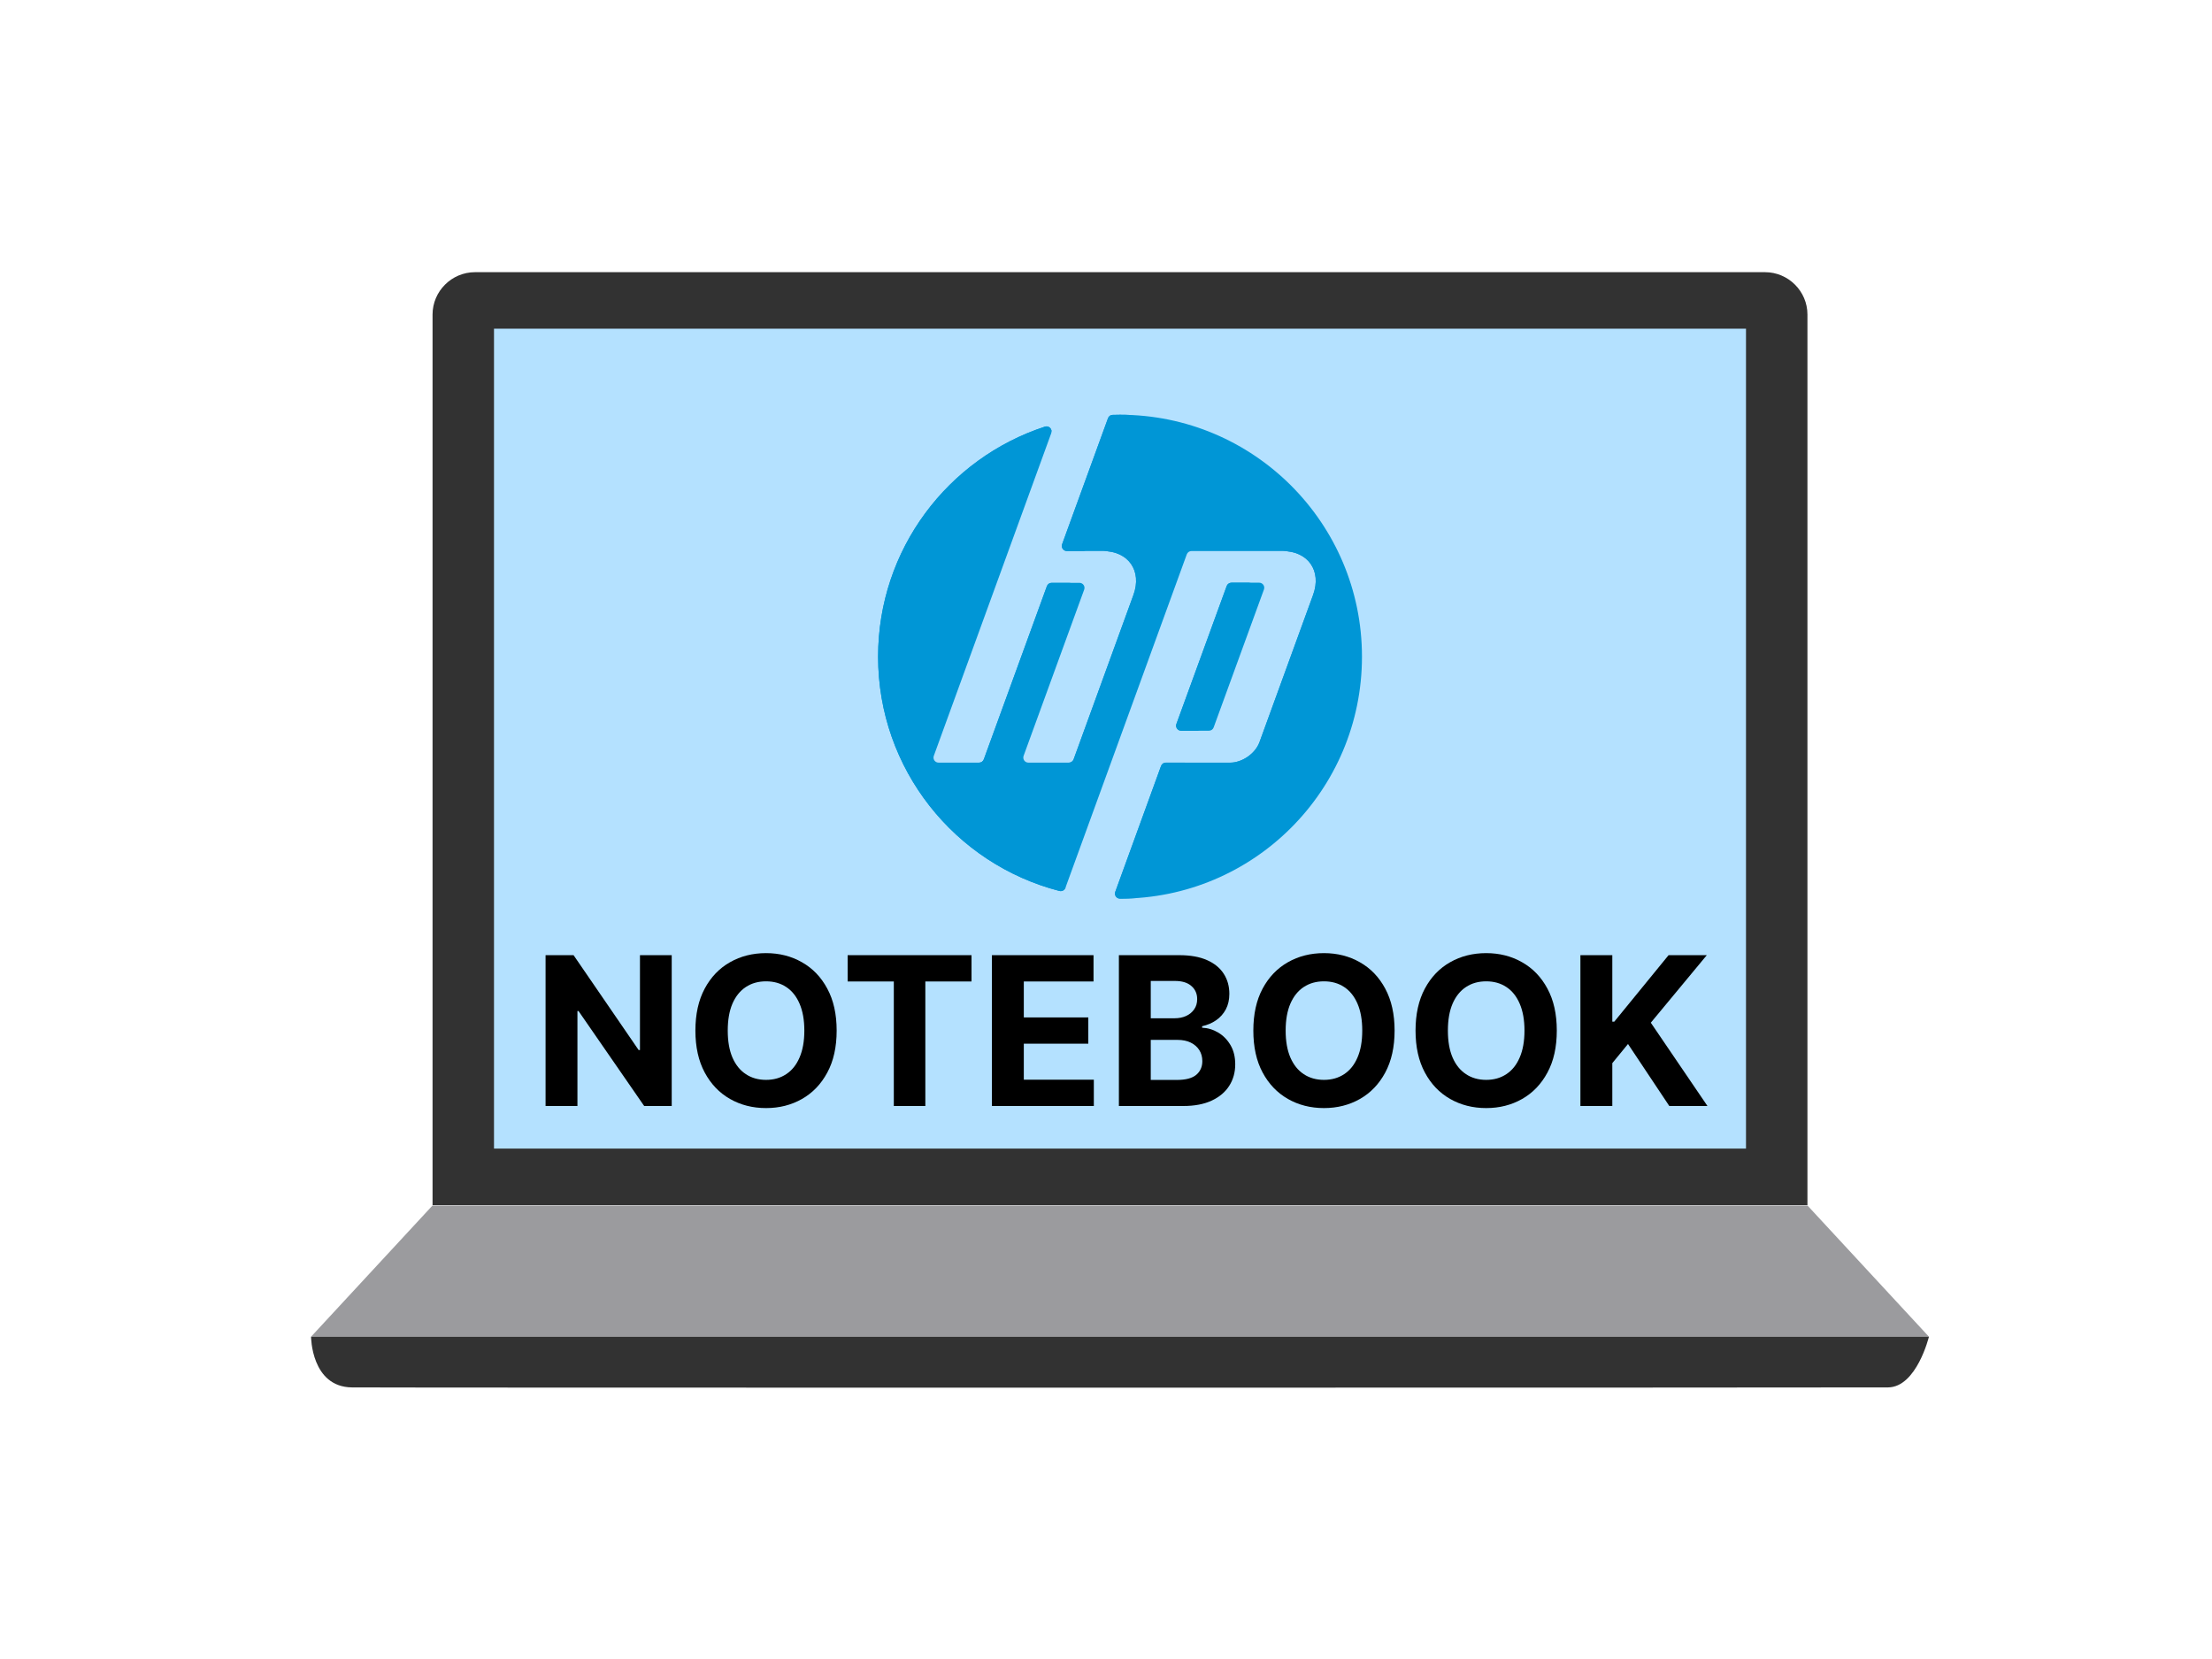 <svg width="64" height="48" viewBox="0 0 64 48" fill="none" xmlns="http://www.w3.org/2000/svg">
<path d="M55.81 38.675H9L12.515 34.878H52.295L55.81 38.675Z" fill="#9B9B9E"/>
<path d="M52.295 9.101C52.295 8.427 51.742 7.875 51.068 7.875H13.744C13.068 7.875 12.515 8.427 12.515 9.101V34.867H52.295V9.101ZM9 38.675C9 38.675 9.003 40.13 10.183 40.142C11.364 40.154 53.798 40.15 54.627 40.142C55.455 40.134 55.81 38.675 55.81 38.675H9Z" fill="#323232"/>
<path d="M14.293 9.51H50.517V33.232H14.293V9.51Z" fill="#B4E1FF"/>
<g clip-path="url(#clip0_18592_5038)">
<path d="M32.406 12C32.333 12 32.261 12.001 32.189 12.004C32.16 12.005 32.132 12.014 32.109 12.031C32.085 12.049 32.068 12.072 32.058 12.1L30.73 15.747C30.696 15.842 30.766 15.943 30.868 15.943H31.906C32.648 15.943 33.048 16.514 32.794 17.212L31.063 21.97C31.053 21.998 31.034 22.022 31.009 22.039C30.985 22.056 30.956 22.066 30.926 22.066L29.753 22.065C29.652 22.065 29.582 21.965 29.616 21.869L31.369 17.059C31.404 16.963 31.333 16.863 31.232 16.863H30.427C30.397 16.863 30.368 16.872 30.344 16.889C30.319 16.906 30.3 16.931 30.29 16.959L28.465 21.969C28.455 21.997 28.436 22.022 28.412 22.039C28.387 22.056 28.358 22.065 28.328 22.065L27.155 22.065C27.054 22.065 26.983 21.965 27.018 21.869L30.416 12.533C30.458 12.418 30.349 12.306 30.233 12.344C27.431 13.258 25.406 15.893 25.406 19C25.406 22.26 27.634 24.999 30.651 25.778C30.724 25.797 30.8 25.758 30.826 25.687L34.337 16.039C34.348 16.011 34.366 15.986 34.391 15.969C34.415 15.952 34.445 15.943 34.475 15.943H37.104C37.846 15.943 38.246 16.514 37.992 17.212L36.44 21.475C36.322 21.799 35.943 22.065 35.597 22.065H33.73C33.701 22.065 33.671 22.074 33.647 22.091C33.622 22.109 33.604 22.133 33.593 22.161L32.268 25.804C32.233 25.899 32.303 26 32.404 26H32.406C36.272 26 39.406 22.866 39.406 19C39.406 15.134 36.272 12 32.406 12Z" fill="#0096D6"/>
<path d="M31.906 15.943C32.648 15.943 33.048 16.514 32.794 17.212L31.063 21.97C31.053 21.997 31.034 22.021 31.01 22.039C30.986 22.056 30.957 22.065 30.927 22.065L31.489 22.066C31.519 22.066 31.548 22.056 31.573 22.039C31.597 22.022 31.616 21.998 31.626 21.97L33.358 17.212C33.611 16.514 33.212 15.943 32.47 15.943H31.906ZM37.004 21.475L38.556 17.212C38.809 16.514 38.41 15.943 37.667 15.943H37.104C37.846 15.943 38.246 16.514 37.992 17.212L36.44 21.475C36.322 21.799 35.943 22.065 35.597 22.065H36.16C36.506 22.065 36.885 21.799 37.004 21.475ZM29.028 21.969L30.854 16.959C30.864 16.931 30.883 16.906 30.907 16.889C30.932 16.872 30.961 16.863 30.991 16.863H30.427C30.397 16.863 30.368 16.872 30.344 16.889C30.319 16.906 30.3 16.931 30.29 16.959L28.465 21.969C28.455 21.997 28.436 22.021 28.412 22.039C28.387 22.056 28.358 22.065 28.328 22.065L28.891 22.065C28.921 22.065 28.95 22.056 28.975 22.039C28.999 22.022 29.018 21.997 29.028 21.969ZM32.831 25.804L34.157 22.161C34.167 22.133 34.186 22.109 34.21 22.091C34.235 22.074 34.264 22.065 34.294 22.065H33.73C33.701 22.065 33.671 22.074 33.647 22.091C33.622 22.109 33.604 22.133 33.593 22.161L32.268 25.804C32.233 25.899 32.303 26 32.404 26H32.406C32.571 26 32.736 25.994 32.898 25.983C32.838 25.95 32.806 25.875 32.831 25.804Z" fill="#0096D6"/>
<path d="M25.969 19C25.969 16.032 27.817 13.495 30.425 12.477C30.422 12.386 30.33 12.312 30.233 12.344C27.431 13.258 25.406 15.893 25.406 19C25.406 22.26 27.634 24.999 30.651 25.778C30.724 25.797 30.8 25.758 30.826 25.687L30.833 25.667C28.012 24.764 25.969 22.121 25.969 19ZM30.868 15.943H31.431C31.33 15.943 31.259 15.842 31.294 15.747L32.621 12.1C32.629 12.077 32.643 12.056 32.661 12.04C32.679 12.024 32.701 12.013 32.725 12.008C32.619 12.003 32.513 12 32.406 12C32.333 12 32.261 12.001 32.189 12.004C32.13 12.005 32.078 12.044 32.058 12.1L30.73 15.747C30.696 15.842 30.766 15.943 30.868 15.943Z" fill="#0096D6"/>
<path d="M35.492 16.955L34.037 20.946C34.002 21.042 34.073 21.142 34.174 21.142H34.978C35.008 21.142 35.037 21.133 35.062 21.116C35.086 21.099 35.105 21.075 35.115 21.046L36.57 17.055C36.605 16.96 36.534 16.859 36.433 16.859H35.629C35.599 16.859 35.569 16.869 35.545 16.886C35.52 16.903 35.502 16.927 35.492 16.955Z" fill="#0096D6"/>
<path d="M34.601 20.946L36.056 16.955C36.066 16.927 36.084 16.903 36.109 16.886C36.133 16.869 36.163 16.859 36.193 16.859H35.629C35.599 16.859 35.569 16.869 35.545 16.886C35.52 16.903 35.502 16.927 35.492 16.955L34.037 20.946C34.002 21.042 34.073 21.142 34.174 21.142H34.738C34.637 21.142 34.566 21.042 34.601 20.946Z" fill="#0096D6"/>
</g>
<path d="M45.726 32V27.636H46.649V29.56H46.706L48.277 27.636H49.383L47.763 29.59L49.402 32H48.298L47.103 30.206L46.649 30.76V32H45.726Z" fill="black"/>
<path d="M45.043 29.818C45.043 30.294 44.953 30.699 44.772 31.033C44.593 31.366 44.349 31.621 44.039 31.797C43.731 31.972 43.385 32.06 43 32.06C42.612 32.06 42.264 31.971 41.956 31.795C41.647 31.619 41.404 31.364 41.225 31.03C41.046 30.697 40.956 30.293 40.956 29.818C40.956 29.342 41.046 28.938 41.225 28.604C41.404 28.27 41.647 28.016 41.956 27.841C42.264 27.665 42.612 27.577 43 27.577C43.385 27.577 43.731 27.665 44.039 27.841C44.349 28.016 44.593 28.27 44.772 28.604C44.953 28.938 45.043 29.342 45.043 29.818ZM44.108 29.818C44.108 29.51 44.061 29.25 43.969 29.038C43.878 28.827 43.75 28.666 43.583 28.557C43.417 28.447 43.223 28.393 43 28.393C42.777 28.393 42.582 28.447 42.416 28.557C42.25 28.666 42.12 28.827 42.028 29.038C41.937 29.25 41.892 29.51 41.892 29.818C41.892 30.126 41.937 30.386 42.028 30.598C42.12 30.81 42.25 30.97 42.416 31.079C42.582 31.189 42.777 31.244 43 31.244C43.223 31.244 43.417 31.189 43.583 31.079C43.75 30.97 43.878 30.81 43.969 30.598C44.061 30.386 44.108 30.126 44.108 29.818Z" fill="black"/>
<path d="M40.35 29.818C40.35 30.294 40.259 30.699 40.079 31.033C39.9 31.366 39.656 31.621 39.346 31.797C39.038 31.972 38.691 32.06 38.306 32.06C37.918 32.06 37.57 31.971 37.262 31.795C36.954 31.619 36.71 31.364 36.531 31.03C36.352 30.697 36.263 30.293 36.263 29.818C36.263 29.342 36.352 28.938 36.531 28.604C36.71 28.27 36.954 28.016 37.262 27.841C37.57 27.665 37.918 27.577 38.306 27.577C38.691 27.577 39.038 27.665 39.346 27.841C39.656 28.016 39.9 28.27 40.079 28.604C40.259 28.938 40.35 29.342 40.35 29.818ZM39.414 29.818C39.414 29.51 39.368 29.25 39.276 29.038C39.185 28.827 39.056 28.666 38.89 28.557C38.724 28.447 38.529 28.393 38.306 28.393C38.083 28.393 37.889 28.447 37.722 28.557C37.556 28.666 37.427 28.827 37.335 29.038C37.244 29.25 37.198 29.51 37.198 29.818C37.198 30.126 37.244 30.386 37.335 30.598C37.427 30.81 37.556 30.97 37.722 31.079C37.889 31.189 38.083 31.244 38.306 31.244C38.529 31.244 38.724 31.189 38.89 31.079C39.056 30.97 39.185 30.81 39.276 30.598C39.368 30.386 39.414 30.126 39.414 29.818Z" fill="black"/>
<path d="M32.373 32V27.636H34.12C34.441 27.636 34.709 27.684 34.923 27.779C35.138 27.874 35.299 28.006 35.407 28.175C35.515 28.343 35.569 28.536 35.569 28.755C35.569 28.925 35.535 29.075 35.467 29.204C35.398 29.332 35.305 29.437 35.185 29.52C35.067 29.601 34.932 29.658 34.781 29.692V29.735C34.947 29.742 35.102 29.789 35.247 29.876C35.393 29.962 35.512 30.084 35.603 30.24C35.694 30.395 35.739 30.579 35.739 30.794C35.739 31.025 35.682 31.232 35.567 31.414C35.453 31.594 35.285 31.737 35.062 31.842C34.839 31.947 34.564 32 34.237 32H32.373ZM33.295 31.246H34.047C34.305 31.246 34.492 31.197 34.61 31.099C34.728 30.999 34.787 30.867 34.787 30.702C34.787 30.581 34.758 30.475 34.7 30.383C34.641 30.29 34.558 30.218 34.45 30.165C34.344 30.113 34.217 30.087 34.069 30.087H33.295V31.246ZM33.295 29.462H33.979C34.106 29.462 34.218 29.44 34.316 29.396C34.415 29.351 34.493 29.287 34.55 29.204C34.609 29.122 34.638 29.023 34.638 28.908C34.638 28.751 34.582 28.623 34.469 28.527C34.359 28.43 34.201 28.382 33.996 28.382H33.295V29.462Z" fill="black"/>
<path d="M28.699 32V27.636H31.639V28.397H29.622V29.437H31.488V30.197H29.622V31.239H31.648V32H28.699Z" fill="black"/>
<path d="M24.525 28.397V27.636H28.109V28.397H26.773V32H25.861V28.397H24.525Z" fill="black"/>
<path d="M24.207 29.818C24.207 30.294 24.117 30.699 23.936 31.033C23.757 31.366 23.513 31.621 23.203 31.797C22.895 31.972 22.549 32.06 22.164 32.06C21.776 32.06 21.428 31.971 21.12 31.795C20.811 31.619 20.568 31.364 20.389 31.03C20.21 30.697 20.12 30.293 20.12 29.818C20.12 29.342 20.21 28.938 20.389 28.604C20.568 28.27 20.811 28.016 21.12 27.841C21.428 27.665 21.776 27.577 22.164 27.577C22.549 27.577 22.895 27.665 23.203 27.841C23.513 28.016 23.757 28.27 23.936 28.604C24.117 28.938 24.207 29.342 24.207 29.818ZM23.272 29.818C23.272 29.51 23.225 29.25 23.133 29.038C23.042 28.827 22.914 28.666 22.747 28.557C22.581 28.447 22.387 28.393 22.164 28.393C21.941 28.393 21.746 28.447 21.58 28.557C21.414 28.666 21.284 28.827 21.192 29.038C21.101 29.25 21.056 29.51 21.056 29.818C21.056 30.126 21.101 30.386 21.192 30.598C21.284 30.81 21.414 30.97 21.58 31.079C21.746 31.189 21.941 31.244 22.164 31.244C22.387 31.244 22.581 31.189 22.747 31.079C22.914 30.97 23.042 30.81 23.133 30.598C23.225 30.386 23.272 30.126 23.272 29.818Z" fill="black"/>
<path d="M19.435 27.636V32H18.638L16.739 29.253H16.707V32H15.785V27.636H16.595L18.478 30.381H18.516V27.636H19.435Z" fill="black"/>
<defs>
<clipPath id="clip0_18592_5038">
<rect width="14" height="14" fill="white" transform="translate(25.406 12)"/>
</clipPath>
</defs>
</svg>
